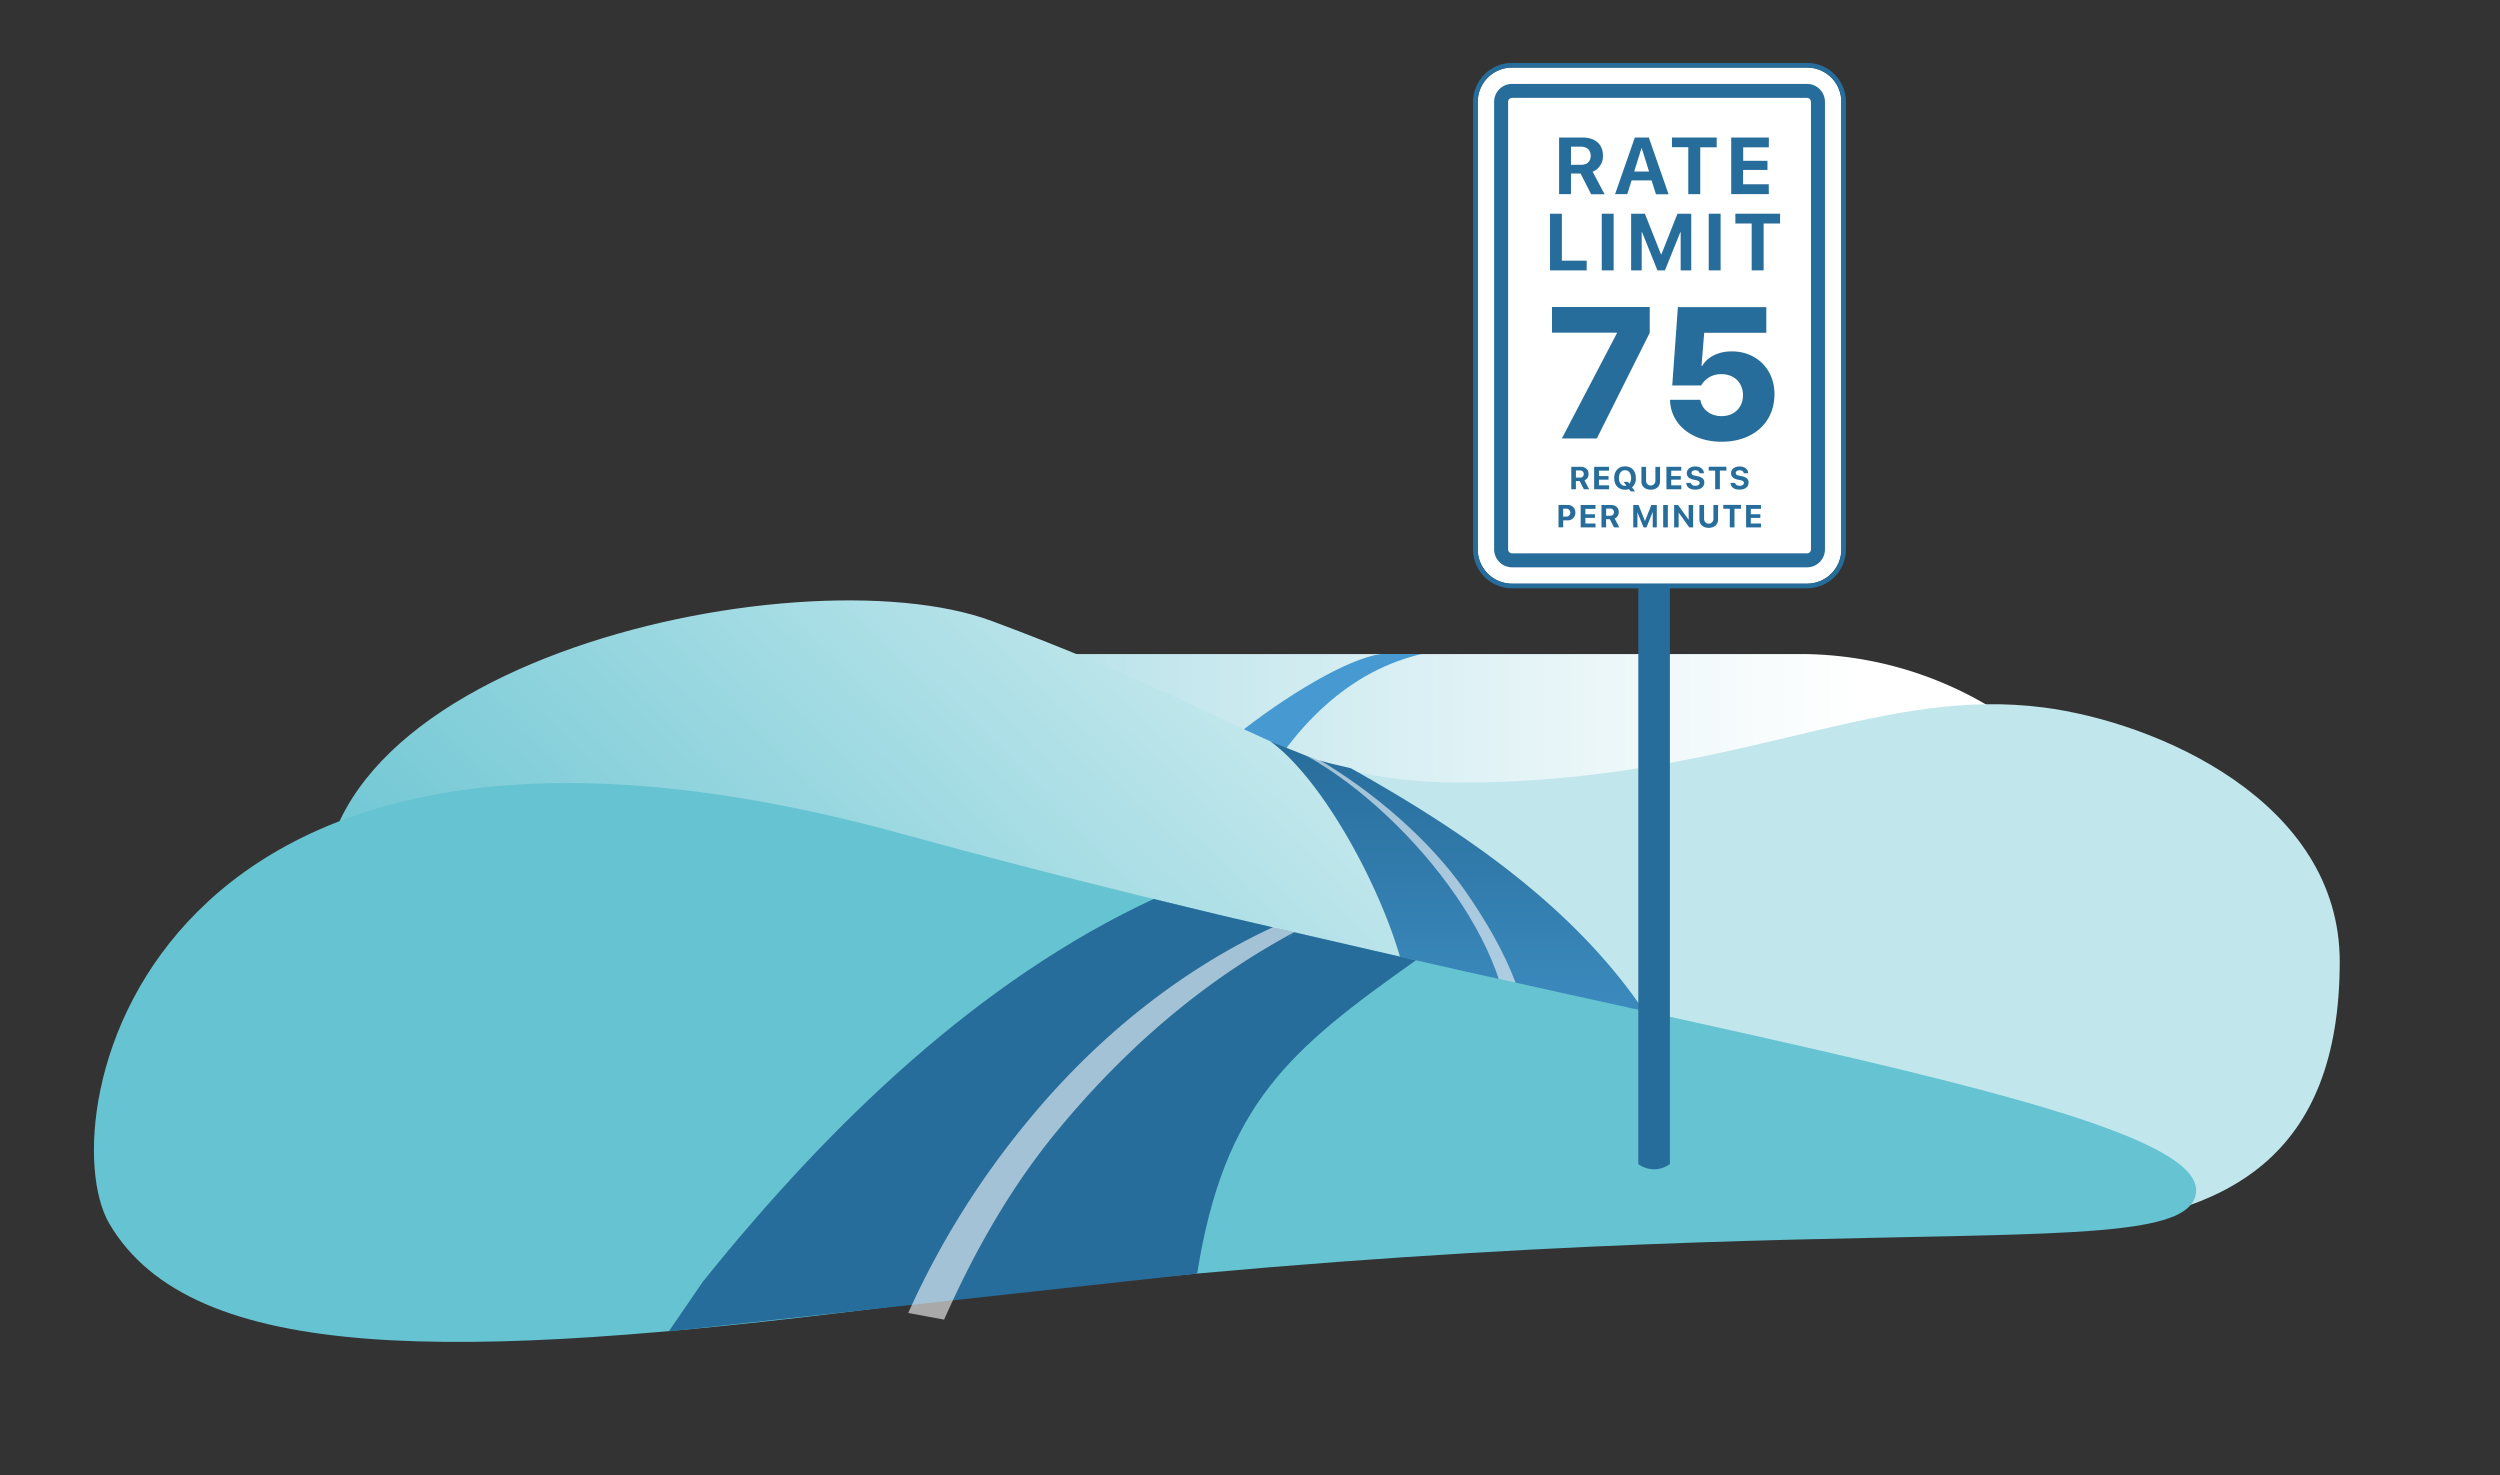 <svg id="Layer_1" data-name="Layer 1" xmlns="http://www.w3.org/2000/svg" xmlns:xlink="http://www.w3.org/1999/xlink" viewBox="0 0 1072.57 632.95"><rect x="0" y="0" width="1072.57" height="632.95" fill="#333333" stroke="none"/><defs><style>.cls-1{fill:url(#linear-gradient);}.cls-2{fill:#479ad1;}.cls-3{fill:url(#linear-gradient-2);}.cls-4{fill:url(#linear-gradient-3);}.cls-5,.cls-8{fill:#fff;}.cls-5{opacity:0.58;}.cls-6{fill:#66c3d1;}.cls-7{fill:#276d9b;}</style><linearGradient id="linear-gradient" x1="360.2" y1="375.23" x2="930.56" y2="375.23" gradientUnits="userSpaceOnUse"><stop offset="0" stop-color="#a2dae3"/><stop offset="0.17" stop-color="#bae3ea"/><stop offset="0.58" stop-color="#ecf7f9"/><stop offset="0.77" stop-color="#fff"/></linearGradient><linearGradient id="linear-gradient-2" x1="384.09" y1="622.76" x2="826.35" y2="180.51" gradientTransform="translate(-33.49 10.85) rotate(-1.08)" gradientUnits="userSpaceOnUse"><stop offset="0" stop-color="#66c3d1"/><stop offset="0.56" stop-color="#c1e7ec"/></linearGradient><linearGradient id="linear-gradient-3" x1="633.72" y1="496.77" x2="633.72" y2="317.9" gradientUnits="userSpaceOnUse"><stop offset="0" stop-color="#479ad1"/><stop offset="1" stop-color="#276d9b"/></linearGradient></defs><title>Rate limit sign </title><path class="cls-1" d="M391,280.6H772.11A158.45,158.45,0,0,1,930.56,439.05v0a30.79,30.79,0,0,1-30.79,30.79H391a30.79,30.79,0,0,1-30.79-30.79V311.4A30.79,30.79,0,0,1,391,280.6Z"/><path class="cls-2" d="M480.48,373c8.54-31.4,83.12-88.08,111.85-92.41h17.75c-.59,0-3.56.87-4.26,1.07-66.31,18.75-87.91,110.66-85.55,110.42"/><path class="cls-3" d="M141.51,407.33C108.81,287,342,235.32,425.63,266.47c133.91,49.91,130,73.76,226.18,68.59,101.46-5.46,157.24-40.29,225-31.53,48.25,6.25,127.12,40,127,109.23-.29,165.75-187.72,108-390.44,93.31C416.9,491.83,159,471.64,141.51,407.33Z"/><path class="cls-4" d="M627.13,417.64l-25.34-3.05c-9.12-34.51-35-81-57-96.69l.44.23,14.46,5.81a84.15,84.15,0,0,0,11.92,3.78l7.92,1.86c51.42,28.89,114.65,70,143.13,135.59l-23.2,31.6L631,494.48l2.4-63.82"/><path class="cls-5" d="M646.6,477.33l-2-.23,2.61-23c2.67-20.2-5.5-45.2-23-70.4-16.49-23.75-40.11-46.25-63.63-59.44h0l2.87,1.06c1.32.41,1.7.17,2.89.88,22.6,13.43,46.81,33.75,62.52,56.36,17.78,25.61,29.08,51.11,26.35,71.78Z"/><path class="cls-6" d="M387.93,358c132.18,36.4,265,63.82,367.48,86.9,112.84,25.41,188.9,45.56,186.76,66.65-3.53,34.92-172.86.45-565.11,49.66C196.33,583.84,82.47,585.71,46.88,524.94,20.66,480.19,60.93,267.91,387.93,358Z"/><path class="cls-7" d="M286.91,571.22l14.66-21.38c55-68.46,119.13-129.67,193.38-164.16L525.11,393l82.35,19c-53.9,38.17-82.15,61.31-93.85,134.4Z"/><path class="cls-7" d="M716.43,499.42h0a11.42,11.42,0,0,1-13.55,0h0V221h13.55Z"/><rect class="cls-8" x="640.52" y="35.5" width="142.94" height="208.42" rx="8.2"/><path class="cls-7" d="M775.26,42a1.7,1.7,0,0,1,1.7,1.7v192a1.7,1.7,0,0,1-1.7,1.7H648.72a1.7,1.7,0,0,1-1.7-1.7V43.7a1.7,1.7,0,0,1,1.7-1.7H775.26m0-13H648.72A14.7,14.7,0,0,0,634,43.7v192a14.7,14.7,0,0,0,14.7,14.7H775.26a14.7,14.7,0,0,0,14.7-14.7V43.7A14.7,14.7,0,0,0,775.26,29Z"/><path class="cls-8" d="M775.26,36a7.71,7.71,0,0,1,7.7,7.7v192a7.71,7.71,0,0,1-7.7,7.7H648.72a7.71,7.71,0,0,1-7.7-7.7V43.7a7.71,7.71,0,0,1,7.7-7.7H775.26m0-7H648.72A14.7,14.7,0,0,0,634,43.7v192a14.7,14.7,0,0,0,14.7,14.7H775.26a14.7,14.7,0,0,0,14.7-14.7V43.7A14.7,14.7,0,0,0,775.26,29Z"/><path class="cls-7" d="M775.26,29A14.7,14.7,0,0,1,790,43.7v192a14.7,14.7,0,0,1-14.7,14.7H648.72a14.7,14.7,0,0,1-14.7-14.7V43.7A14.7,14.7,0,0,1,648.72,29H775.26m0-2H648.72A16.72,16.72,0,0,0,632,43.7v192a16.72,16.72,0,0,0,16.7,16.7H775.26a16.72,16.72,0,0,0,16.7-16.7V43.7A16.72,16.72,0,0,0,775.26,27Z"/><path class="cls-7" d="M674,83.3h-5.1V59h10c5.6,0,8.81,2.95,8.81,7.76a7.15,7.15,0,0,1-4.42,6.92l5.13,9.67h-5.77l-4.54-8.91H674Zm0-12.6h4.38c2.57,0,4.07-1.47,4.07-3.88s-1.59-3.89-4.12-3.89H674Z"/><path class="cls-7" d="M708.58,77.4H700l-1.85,5.9h-5.24L701.39,59h6l8.47,24.35h-5.41Zm-7.46-3.82h6.36l-3.12-10h-.12Z"/><path class="cls-7" d="M724.32,83.3V63.15h-7V59h19.19v4.2h-7.05V83.3Z"/><path class="cls-7" d="M758.88,83.3H742.74V59h16.14v4.2h-11V69h10.41v3.91H747.84v6.14h11Z"/><path class="cls-7" d="M680.72,116H665V91.69h5.09v20.14h10.65Z"/><path class="cls-7" d="M687.2,116V91.69h5.1V116Z"/><path class="cls-7" d="M721.05,116V99.61h-.14L714.3,116h-3.21l-6.61-16.43h-.14V116H699.8V91.69h5.91l6.92,17.49h.13l6.92-17.49h5.91V116Z"/><path class="cls-7" d="M733.09,116V91.69h5.1V116Z"/><path class="cls-7" d="M751.52,116V95.89h-7v-4.2h19.19v4.2h-7.06V116Z"/><path class="cls-7" d="M676.12,209.9h-2v-9.62h3.94c2.21,0,3.48,1.16,3.48,3.06a2.83,2.83,0,0,1-1.75,2.74l2,3.82h-2.28l-1.79-3.52h-1.62Zm0-5h1.74a1.44,1.44,0,0,0,1.6-1.54,1.47,1.47,0,0,0-1.62-1.53h-1.72Z"/><path class="cls-7" d="M690.31,209.9h-6.38v-9.62h6.38v1.66H686v2.32h4.11v1.54H686v2.43h4.36Z"/><path class="cls-7" d="M692.54,205.08c0-3,1.81-5,4.64-5s4.64,1.89,4.64,5a4.84,4.84,0,0,1-1.63,4l1.31,1.75h-1.87l-.76-1a5,5,0,0,1-1.69.28C694.31,210.07,692.54,208.14,692.54,205.08Zm5.23,3.27-1.2-1.62h1.88l.57.78a3.58,3.58,0,0,0,.78-2.43c0-2-1-3.33-2.62-3.33s-2.61,1.31-2.61,3.33,1,3.35,2.61,3.35A2.21,2.21,0,0,0,697.77,208.35Z"/><path class="cls-7" d="M706.21,206.3a2,2,0,1,0,4,0v-6h2v6.22c0,2.12-1.56,3.57-4,3.57s-4-1.45-4-3.57v-6.22h2Z"/><path class="cls-7" d="M721.32,209.9h-6.38v-9.62h6.38v1.66H717v2.32h4.11v1.54H717v2.43h4.36Z"/><path class="cls-7" d="M725.39,207.15c.13.81.94,1.29,2,1.29s1.81-.52,1.81-1.23-.45-1-1.66-1.24l-1-.2c-1.92-.38-2.86-1.3-2.86-2.73,0-1.76,1.53-2.93,3.67-2.93s3.66,1.17,3.69,2.94h-1.9c-.06-.82-.78-1.31-1.79-1.31s-1.66.46-1.66,1.17.47,1,1.6,1.19l1,.2c2,.41,2.92,1.23,2.92,2.69,0,1.88-1.47,3.08-3.88,3.08s-3.82-1.1-3.88-2.92Z"/><path class="cls-7" d="M735.86,209.9v-8h-2.78v-1.66h7.58v1.66h-2.79v8Z"/><path class="cls-7" d="M744.39,207.15c.13.81.94,1.29,2,1.29s1.8-.52,1.8-1.23-.45-1-1.66-1.24l-1-.2c-1.92-.38-2.86-1.3-2.86-2.73,0-1.76,1.53-2.93,3.67-2.93s3.66,1.17,3.7,2.94h-1.9c-.07-.82-.78-1.31-1.8-1.31s-1.66.46-1.66,1.17.47,1,1.6,1.19l1,.2c2,.41,2.92,1.23,2.92,2.69,0,1.88-1.47,3.08-3.88,3.08s-3.82-1.1-3.88-2.92Z"/><path class="cls-7" d="M672.55,216.65a3.14,3.14,0,0,1,3.33,3.29,3.2,3.2,0,0,1-3.43,3.3h-1.8v3h-2v-9.62Zm-1.9,5H672a1.71,1.71,0,1,0,0-3.42h-1.36Z"/><path class="cls-7" d="M684.53,226.27h-6.38v-9.62h6.38v1.66h-4.36v2.32h4.11v1.55h-4.11v2.42h4.36Z"/><path class="cls-7" d="M689.08,226.27h-2v-9.62H691c2.22,0,3.48,1.16,3.48,3.06a2.83,2.83,0,0,1-1.74,2.74l2,3.82h-2.29l-1.79-3.52h-1.61Zm0-5h1.73a1.45,1.45,0,0,0,1.61-1.54,1.48,1.48,0,0,0-1.63-1.53h-1.71Z"/><path class="cls-7" d="M709.07,226.27v-6.5H709l-2.61,6.5h-1.27l-2.62-6.5h0v6.5h-1.79v-9.62H703l2.74,6.91h0l2.73-6.91h2.34v9.62Z"/><path class="cls-7" d="M713.55,226.27v-9.62h2v9.62Z"/><path class="cls-7" d="M718.25,226.27v-9.62h1.68l4.49,6.27h.06v-6.27h1.92v9.62h-1.66l-4.51-6.3h-.05v6.3Z"/><path class="cls-7" d="M731.1,222.67a2,2,0,1,0,4,0v-6h2v6.22c0,2.12-1.57,3.57-4,3.57s-4-1.45-4-3.57v-6.22h2Z"/><path class="cls-7" d="M742.13,226.27v-8h-2.78v-1.66h7.58v1.66h-2.79v8Z"/><path class="cls-7" d="M755.5,226.27h-6.37v-9.62h6.37v1.66h-4.36v2.32h4.11v1.55h-4.11v2.42h4.36Z"/><path class="cls-7" d="M693.68,143v-.28H665.85v-11h41.93v11.06l-22.7,45.33h-15Z"/><path class="cls-7" d="M716.5,171.53h13c.71,4.26,4.38,7,9.11,7,5.47,0,9.18-3.71,9.18-9s-3.75-9-9.18-9a9.64,9.64,0,0,0-8.76,4.85H717.44l2.42-33.61H757.8v11H731.15L730,157h.27c2.23-3.79,6.84-6.25,12.7-6.25,10.67,0,18.33,7.7,18.33,18.37,0,12.19-9.14,20.4-22.7,20.4C725.84,189.51,716.69,182.08,716.5,171.53Z"/><path class="cls-5" d="M405.05,566.15l-15.4-2.84a361.69,361.69,0,0,1,51.48-82.56c40.74-49.53,83.38-72.94,105-82.95.38-.18.91.14,1.56.31,1,.26,2.08.49,2.08.49l5.49,1.31a40.46,40.46,0,0,1-3.12,2.82l3.12-2.82c-20.25,11-60.08,34.71-101.7,85.29C434,508.92,418.36,536.16,405.05,566.15ZM549.48,398.53"/></svg>